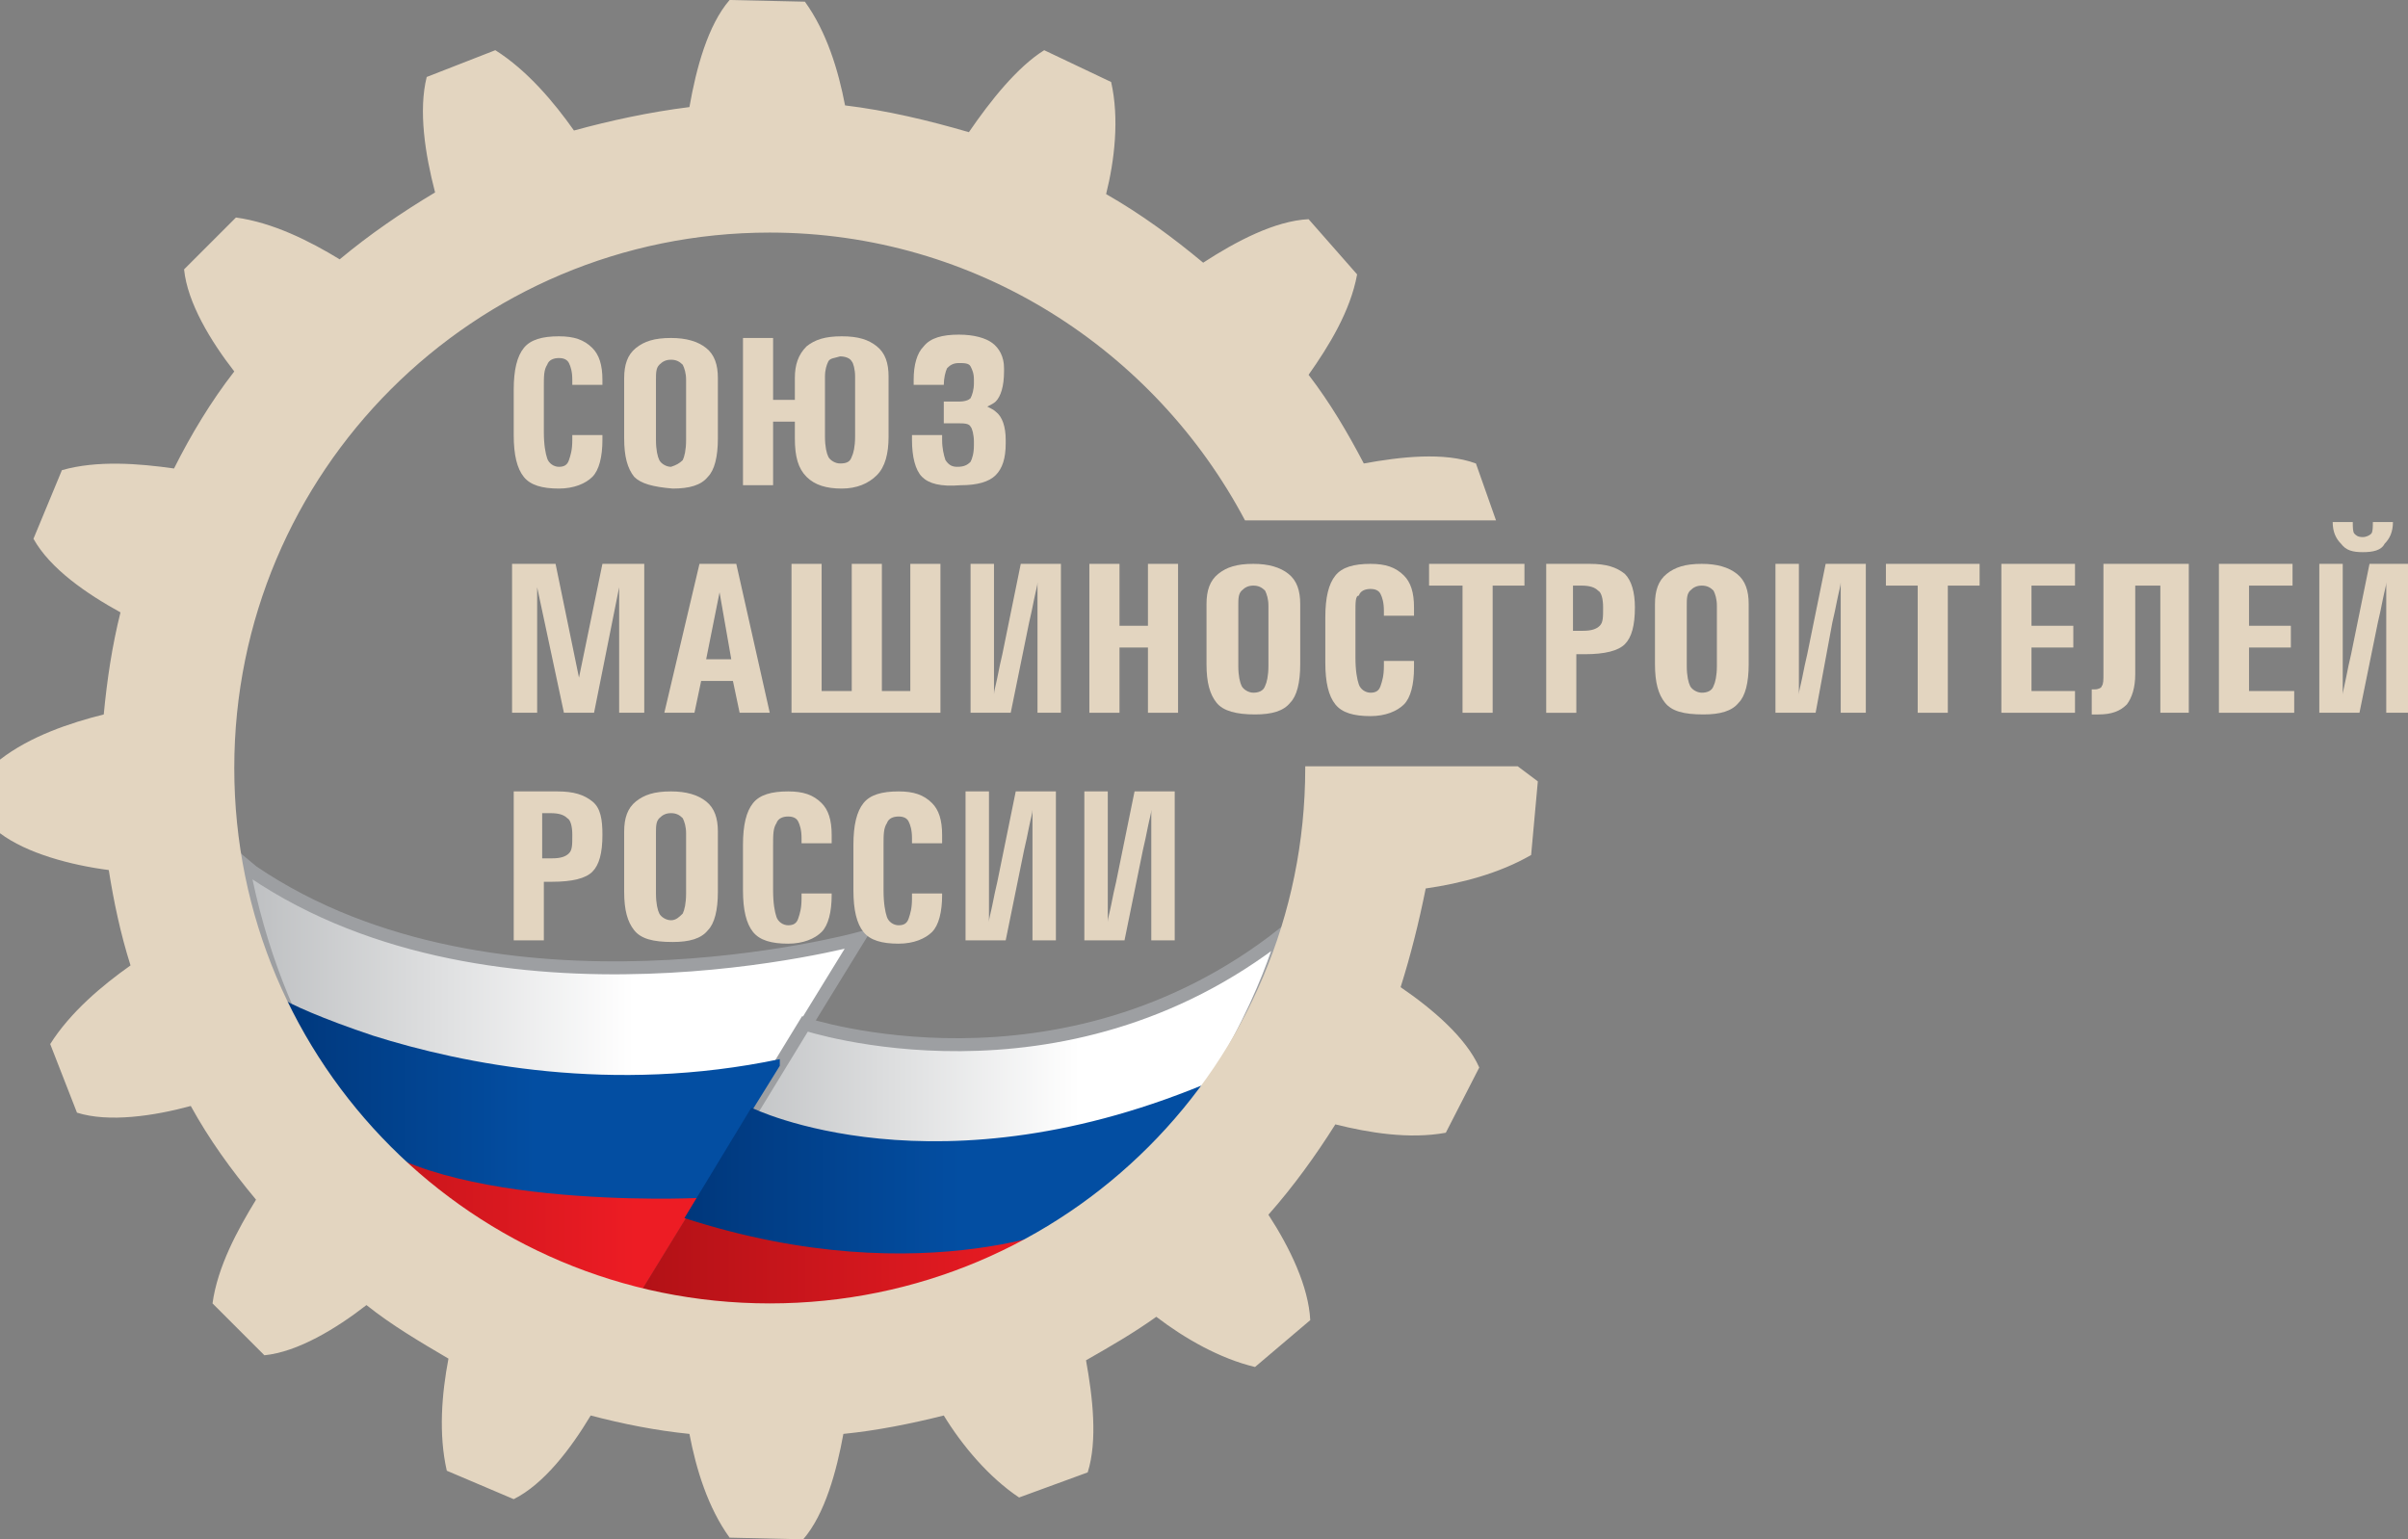 <?xml version="1.0" encoding="utf-8"?>
<!-- Generator: Adobe Illustrator 23.1.0, SVG Export Plug-In . SVG Version: 6.00 Build 0)  -->
<svg version="1.1" id="Слой_1" xmlns="http://www.w3.org/2000/svg" xmlns:xlink="http://www.w3.org/1999/xlink" x="0px" y="0px"
	 viewBox="0 0 143.9 92" style="enable-background:new 0 0 143.9 92;" xml:space="preserve">
<rect x="0" y="0" width="143.9" height="92" fill="#808080" stroke="none"/>
<style type="text/css">
	.st0{clip-path:url(#SVGID_2_);fill:url(#SVGID_3_);}
	.st1{clip-path:url(#SVGID_5_);fill:url(#SVGID_6_);}
	.st2{clip-path:url(#SVGID_8_);fill:url(#SVGID_9_);}
	.st3{clip-path:url(#SVGID_11_);fill:none;stroke:#9D9FA2;stroke-width:0.774;}
	.st4{clip-path:url(#SVGID_13_);fill:url(#SVGID_14_);}
	.st5{clip-path:url(#SVGID_16_);fill:none;stroke:#9D9FA2;stroke-width:0.774;}
	.st6{clip-path:url(#SVGID_18_);fill:url(#SVGID_19_);}
	.st7{clip-path:url(#SVGID_21_);fill:url(#SVGID_22_);}
	.st8{clip-path:url(#SVGID_24_);fill:#E3D5C0;}
</style>
<g>
	<defs>
		<path id="SVGID_1_" d="M14.5,51.9c4.6,22.8,23.2,26.3,23.2,26.3L51,56.5v-0.3c-2.5,0.6-22.3,5.2-35.9-4.1l-0.2-0.2H14.5z"/>
	</defs>
	<clipPath id="SVGID_2_">
		<use xlink:href="#SVGID_1_"  style="overflow:visible;"/>
	</clipPath>
	
		<linearGradient id="SVGID_3_" gradientUnits="userSpaceOnUse" x1="0" y1="92.03" x2="1" y2="92.03" gradientTransform="matrix(36.741 0 0 36.741 14.221 -3316.244)">
		<stop  offset="0" style="stop-color:#B11116"/>
		<stop  offset="0.646" style="stop-color:#ED1C24"/>
		<stop  offset="1" style="stop-color:#ED1C24"/>
	</linearGradient>
	<rect x="14.5" y="51.9" class="st0" width="36.4" height="26.3"/>
</g>
<g>
	<defs>
		<path id="SVGID_4_" d="M48.1,61.2L37.8,78v0.2c31.1,6.7,38.9-22.4,38.9-22.4C63.4,66.3,48.1,61.2,48.1,61.2"/>
	</defs>
	<clipPath id="SVGID_5_">
		<use xlink:href="#SVGID_4_"  style="overflow:visible;"/>
	</clipPath>
	
		<linearGradient id="SVGID_6_" gradientUnits="userSpaceOnUse" x1="3.226738e-06" y1="92.035" x2="1" y2="92.035" gradientTransform="matrix(39.013 0 0 39.013 37.788 -3520.207)">
		<stop  offset="0" style="stop-color:#B11116"/>
		<stop  offset="0.646" style="stop-color:#ED1C24"/>
		<stop  offset="1" style="stop-color:#ED1C24"/>
	</linearGradient>
	<rect x="37.8" y="55.8" class="st1" width="38.9" height="29.1"/>
</g>
<g>
	<defs>
		<path id="SVGID_7_" d="M14.5,52c1,5.1,2.8,9.3,4.9,12.6c3.1,5,13.6,3.6,20.3,2.2c3.1-0.6,5.4-1.3,5.8-1.3l-0.1,0.1
			c0.2-0.1,0.2-0.1,0.1-0.1c0,0,0,0,0,0l5.5-8.9v-0.4c-2.7,0.7-22.3,5.1-35.9-4.1L14.9,52H14.5z"/>
	</defs>
	<clipPath id="SVGID_8_">
		<use xlink:href="#SVGID_7_"  style="overflow:visible;"/>
	</clipPath>
	
		<linearGradient id="SVGID_9_" gradientUnits="userSpaceOnUse" x1="0" y1="92.019" x2="1" y2="92.019" gradientTransform="matrix(36.742 0 0 -36.742 14.148 3441.755)">
		<stop  offset="0" style="stop-color:#BCBEC0"/>
		<stop  offset="0.646" style="stop-color:#FFFFFF"/>
		<stop  offset="1" style="stop-color:#FFFFFF"/>
	</linearGradient>
	<rect x="14.5" y="52" class="st2" width="36.3" height="17.7"/>
</g>
<g>
	<defs>
		<rect id="SVGID_10_" y="0" width="143.9" height="92"/>
	</defs>
	<clipPath id="SVGID_11_">
		<use xlink:href="#SVGID_10_"  style="overflow:visible;"/>
	</clipPath>
	<path class="st3" d="M14.5,51.6c1,5.3,2.8,9.6,4.9,13c5,8,28.1-0.2,26,1.1l5.9-9.6c0,0-21.6,5.9-36.2-4L14.5,51.6z"/>
</g>
<g>
	<defs>
		<path id="SVGID_12_" d="M76.6,56c-13.3,10.3-28.5,5.3-28.5,5.3l-5.8,9.5v0c0.3,0.1,21,5.1,26.8-1.4c5.3-5.9,7.3-12.4,7.6-13.4
			H76.6z"/>
	</defs>
	<clipPath id="SVGID_13_">
		<use xlink:href="#SVGID_12_"  style="overflow:visible;"/>
	</clipPath>
	
		<linearGradient id="SVGID_14_" gradientUnits="userSpaceOnUse" x1="-1.795718e-05" y1="91.99" x2="1" y2="91.99" gradientTransform="matrix(34.414 0 0 -34.414 42.308 3231.62)">
		<stop  offset="0" style="stop-color:#BCBEC0"/>
		<stop  offset="0.646" style="stop-color:#FFFFFF"/>
		<stop  offset="1" style="stop-color:#FFFFFF"/>
	</linearGradient>
	<rect x="42.3" y="56" class="st4" width="34.4" height="19.8"/>
</g>
<g>
	<defs>
		<rect id="SVGID_15_" y="0" width="143.9" height="92"/>
	</defs>
	<clipPath id="SVGID_16_">
		<use xlink:href="#SVGID_15_"  style="overflow:visible;"/>
	</clipPath>
	<path class="st5" d="M42.3,70.7c0,0,20.9,5.2,26.8-1.4c5.7-6.4,7.6-13.5,7.6-13.5c-13.3,10.5-28.6,5.4-28.6,5.4L42.3,70.7z"/>
</g>
<g>
	<defs>
		<path id="SVGID_17_" d="M20.6,66.9c4.2,5.5,21.1,4.7,21.1,4.7l4.9-7.9v-0.4c-10,2.1-18.9,0.3-24.3-1.4c-3-1-5-1.9-5.6-2.3
			C16.9,60.1,18.5,64.2,20.6,66.9 M16.7,59.6C16.7,59.5,16.7,59.5,16.7,59.6c-0.1-0.1-0.1-0.1-0.2-0.1
			C16.5,59.5,16.6,59.5,16.7,59.6"/>
	</defs>
	<clipPath id="SVGID_18_">
		<use xlink:href="#SVGID_17_"  style="overflow:visible;"/>
	</clipPath>
	
		<linearGradient id="SVGID_19_" gradientUnits="userSpaceOnUse" x1="0" y1="92.034" x2="1" y2="92.034" gradientTransform="matrix(30.382 0 0 30.382 16.238 -2730.22)">
		<stop  offset="0" style="stop-color:#00377B"/>
		<stop  offset="5.620000e-03" style="stop-color:#00377B"/>
		<stop  offset="0.517" style="stop-color:#034EA2"/>
		<stop  offset="1" style="stop-color:#034EA2"/>
	</linearGradient>
	<rect x="16.5" y="59.5" class="st6" width="30.1" height="13"/>
</g>
<g>
	<defs>
		<path id="SVGID_20_" d="M72.7,64.5c-16.7,7.2-27.8,1.7-27.8,1.7l-4,6.6c14.5,4.7,24,0.1,24,0.1c2.3-0.9,7.3-7.4,8-8.5H72.7z"/>
	</defs>
	<clipPath id="SVGID_21_">
		<use xlink:href="#SVGID_20_"  style="overflow:visible;"/>
	</clipPath>
	
		<linearGradient id="SVGID_22_" gradientUnits="userSpaceOnUse" x1="0" y1="92.032" x2="1" y2="92.032" gradientTransform="matrix(32.161 0 0 32.161 40.786 -2888.73)">
		<stop  offset="0" style="stop-color:#00377B"/>
		<stop  offset="5.620000e-03" style="stop-color:#00377B"/>
		<stop  offset="0.517" style="stop-color:#034EA2"/>
		<stop  offset="1" style="stop-color:#034EA2"/>
	</linearGradient>
	<rect x="40.9" y="64.5" class="st7" width="32.1" height="13"/>
</g>
<g>
	<defs>
		<rect id="SVGID_23_" y="0" width="143.9" height="92"/>
	</defs>
	<clipPath id="SVGID_24_">
		<use xlink:href="#SVGID_23_"  style="overflow:visible;"/>
	</clipPath>
	<path class="st8" d="M78,45.6c0,0.1,0,0.2,0,0.3c0,17.7-14.3,32-32,32c-17.7,0-32-14.3-32-32c0-17.7,14.3-32,32-32
		c12.3,0,23,7,28.4,17.2h15l-1.2-3.4c-1.9-0.7-4.5-0.4-6.7,0c-1-1.9-2-3.6-3.3-5.3c1.2-1.7,2.5-3.8,2.9-6l-2.9-3.3
		c-2,0.1-4.3,1.3-6.3,2.6c-1.8-1.5-3.7-2.9-5.8-4.1c0.5-2,0.8-4.5,0.3-6.7l-4-1.9C60.8,4,59.2,6,57.9,7.9c-2.4-0.7-4.9-1.3-7.4-1.6
		c-0.4-2.1-1.1-4.4-2.4-6.2L43.6,0c-1.3,1.5-2,4.1-2.4,6.4c-2.4,0.3-4.7,0.8-6.9,1.4c-1.2-1.7-2.8-3.6-4.7-4.8l-4.1,1.6
		C25,6.6,25.4,9.2,26,11.5c-2,1.2-3.9,2.5-5.7,4c-1.8-1.1-4-2.2-6.2-2.5l-3.1,3.1c0.2,2,1.6,4.3,3,6.1C12.6,24,11.4,26,10.4,28
		c-2.1-0.3-4.6-0.5-6.7,0.1L2,32.2c1,1.8,3.2,3.3,5.2,4.4c-0.5,2-0.8,4-1,6.1C4.2,43.2,1.8,44,0,45.4l0,4.4c1.6,1.2,4.2,1.9,6.5,2.2
		c0.3,1.9,0.7,3.8,1.3,5.7c-1.7,1.2-3.6,2.8-4.8,4.7l1.6,4.1c1.9,0.6,4.6,0.2,6.8-0.4c1.1,2,2.4,3.8,3.9,5.6c-1.1,1.8-2.3,4-2.6,6.2
		l3.1,3.1c2-0.2,4.3-1.6,6.1-3c1.5,1.2,3.2,2.2,4.9,3.2c-0.4,2.1-0.6,4.5-0.1,6.7l4,1.7c1.8-0.9,3.4-3,4.6-5
		c1.9,0.5,3.9,0.9,5.9,1.1c0.4,2.1,1.1,4.4,2.4,6.2l4.4,0.1c1.3-1.5,2-4.1,2.4-6.3c2-0.2,4-0.6,6-1.1c1.1,1.8,2.7,3.7,4.5,4.9
		l4.1-1.5c0.6-1.9,0.3-4.5-0.1-6.7c1.4-0.8,2.8-1.6,4.2-2.6c1.7,1.3,3.8,2.5,5.9,3l3.3-2.8c-0.1-2-1.2-4.3-2.5-6.3
		c1.5-1.7,2.8-3.5,4-5.4c2,0.5,4.4,0.9,6.6,0.5l2-3.9c-0.8-1.8-2.8-3.5-4.7-4.8c0.6-1.9,1.1-3.9,1.5-5.9c2.1-0.3,4.4-0.9,6.3-2
		l0.4-4.4c-0.4-0.3-0.8-0.6-1.2-0.9H78z"/>
	<path class="st8" d="M36,26v0.3c0,1-0.2,1.8-0.6,2.2c-0.4,0.4-1.1,0.7-2,0.7c-1,0-1.7-0.2-2.1-0.7c-0.4-0.5-0.6-1.3-0.6-2.5v-2.7
		c0-1.2,0.2-2,0.6-2.5c0.4-0.5,1.1-0.7,2.1-0.7c0.9,0,1.5,0.2,2,0.7c0.4,0.4,0.6,1,0.6,1.9v0.2V23h-1.8v-0.3c0-0.5-0.1-0.8-0.2-1
		c-0.1-0.2-0.3-0.3-0.6-0.3c-0.3,0-0.6,0.1-0.7,0.4c-0.2,0.3-0.2,0.7-0.2,1.3v2.7c0,0.8,0.1,1.3,0.2,1.6c0.1,0.3,0.4,0.5,0.7,0.5
		c0.3,0,0.5-0.1,0.6-0.4c0.1-0.3,0.2-0.6,0.2-1.2V26H36z"/>
	<path class="st8" d="M37.9,28.5c-0.4-0.5-0.6-1.2-0.6-2.3v-3.6c0-0.8,0.2-1.4,0.7-1.8c0.5-0.4,1.1-0.6,2.1-0.6
		c0.9,0,1.6,0.2,2.1,0.6c0.5,0.4,0.7,1,0.7,1.8v3.6c0,1.1-0.2,1.9-0.6,2.3c-0.4,0.5-1.1,0.7-2.1,0.7C39,29.1,38.3,28.9,37.9,28.5
		 M40.8,27.5c0.1-0.2,0.2-0.6,0.2-1.2v-3.6c0-0.4-0.1-0.7-0.2-0.9c-0.2-0.2-0.4-0.3-0.7-0.3c-0.3,0-0.5,0.1-0.7,0.3
		c-0.2,0.2-0.2,0.5-0.2,0.9v3.6c0,0.6,0.1,1,0.2,1.2c0.1,0.2,0.4,0.4,0.7,0.4C40.4,27.8,40.6,27.7,40.8,27.5"/>
	<path class="st8" d="M44.4,20.2h0.9h0.9v3.7h1.3v-1.3c0-0.8,0.2-1.4,0.7-1.9c0.5-0.4,1.1-0.6,2.1-0.6s1.6,0.2,2.1,0.6
		c0.5,0.4,0.7,1,0.7,1.8v3.6c0,1-0.2,1.8-0.7,2.3c-0.5,0.5-1.2,0.8-2.1,0.8s-1.6-0.2-2.1-0.7c-0.5-0.5-0.7-1.2-0.7-2.3v-1h-1.3V29
		h-0.9h-0.9V20.2z M49.5,21.6c-0.1,0.2-0.2,0.5-0.2,0.9v3.6c0,0.6,0.1,1,0.2,1.2c0.1,0.2,0.4,0.4,0.7,0.4c0.4,0,0.6-0.1,0.7-0.4
		c0.1-0.2,0.2-0.6,0.2-1.2v-3.6c0-0.4-0.1-0.8-0.2-0.9c-0.1-0.2-0.4-0.3-0.7-0.3C49.9,21.4,49.6,21.4,49.5,21.6"/>
	<path class="st8" d="M55.1,28.5c-0.4-0.4-0.6-1.2-0.6-2.2V26h1.8v0.3c0,0.5,0.1,0.9,0.2,1.2c0.2,0.3,0.4,0.4,0.7,0.4
		c0.4,0,0.6-0.1,0.8-0.3c0.1-0.2,0.2-0.5,0.2-1v-0.2c0-0.4-0.1-0.8-0.2-0.9c-0.1-0.2-0.4-0.2-0.8-0.2h-0.8v-1.3h0.9
		c0.4,0,0.6-0.1,0.7-0.2c0.1-0.2,0.2-0.5,0.2-0.9v-0.2c0-0.4-0.1-0.6-0.2-0.8c-0.1-0.2-0.4-0.2-0.7-0.2c-0.3,0-0.5,0.1-0.7,0.3
		c-0.1,0.2-0.2,0.6-0.2,1V23h-1.8v-0.3c0-0.9,0.2-1.6,0.6-2c0.4-0.5,1.1-0.7,2.1-0.7c0.9,0,1.6,0.2,2,0.5c0.4,0.3,0.7,0.8,0.7,1.5
		v0.2c0,0.9-0.2,1.5-0.5,1.8c-0.1,0.1-0.3,0.2-0.5,0.3c0.2,0.1,0.4,0.2,0.5,0.3c0.4,0.3,0.6,0.9,0.6,1.7v0.2c0,0.9-0.2,1.5-0.6,1.9
		c-0.4,0.4-1.1,0.6-2.1,0.6C56.2,29.1,55.5,28.9,55.1,28.5"/>
	<polygon class="st8" points="32.1,42.6 31.4,42.6 30.6,42.6 30.6,33.7 31.9,33.7 33.2,33.7 34.6,40.5 34.6,40.5 36,33.7 37.2,33.7 
		38.5,33.7 38.5,42.6 37.8,42.6 37,42.6 37,35.1 37,35.1 35.5,42.6 34.6,42.6 33.7,42.6 32.1,35.1 32.1,35.1 	"/>
	<path class="st8" d="M41.8,33.7h1.1H44l2,8.9h-0.9h-0.9l-0.4-1.9h-1.9l-0.4,1.9h-0.9h-0.9L41.8,33.7z M42.2,39.4h1.5l-0.7-4h0
		L42.2,39.4z"/>
	<polygon class="st8" points="47.3,42.6 47.3,33.7 48.2,33.7 49.1,33.7 49.1,41.3 50.9,41.3 50.9,33.7 51.8,33.7 52.7,33.7 
		52.7,41.3 54.4,41.3 54.4,33.7 55.3,33.7 56.2,33.7 56.2,42.6 	"/>
	<path class="st8" d="M60.4,42.6h-1.2H58v-8.9h0.7h0.7v5.4c0,0.4,0,0.9,0,1.4c0,0.5,0,0.8,0,1c0-0.2,0.1-0.5,0.2-1
		c0.1-0.5,0.2-1,0.3-1.4l1.1-5.4h1.2h1.2v8.9h-0.7h-0.7v-5.4c0-0.4,0-0.9,0-1.4c0-0.5,0-0.8,0-1c0,0.2-0.1,0.5-0.2,1
		c-0.1,0.5-0.2,1-0.3,1.4L60.4,42.6z"/>
	<polygon class="st8" points="65.1,33.7 66,33.7 66.9,33.7 66.9,37.4 68.6,37.4 68.6,33.7 69.5,33.7 70.4,33.7 70.4,42.6 69.5,42.6 
		68.6,42.6 68.6,38.7 66.9,38.7 66.9,42.6 66,42.6 65.1,42.6 	"/>
	<path class="st8" d="M72.7,42c-0.4-0.5-0.6-1.2-0.6-2.3v-3.6c0-0.8,0.2-1.4,0.7-1.8c0.5-0.4,1.1-0.6,2.1-0.6c0.9,0,1.6,0.2,2.1,0.6
		c0.5,0.4,0.7,1,0.7,1.8v3.6c0,1.1-0.2,1.9-0.6,2.3c-0.4,0.5-1.1,0.7-2.1,0.7C73.9,42.7,73.1,42.5,72.7,42 M75.6,41
		c0.1-0.2,0.2-0.6,0.2-1.2v-3.6c0-0.4-0.1-0.7-0.2-0.9c-0.2-0.2-0.4-0.3-0.7-0.3c-0.3,0-0.5,0.1-0.7,0.3c-0.2,0.2-0.2,0.5-0.2,0.9
		v3.6c0,0.6,0.1,1,0.2,1.2c0.1,0.2,0.4,0.4,0.7,0.4C75.2,41.4,75.5,41.3,75.6,41"/>
	<path class="st8" d="M84.5,39.6v0.3c0,1-0.2,1.8-0.6,2.2c-0.4,0.4-1.1,0.7-2,0.7c-1,0-1.7-0.2-2.1-0.7c-0.4-0.5-0.6-1.3-0.6-2.5
		v-2.7c0-1.2,0.2-2,0.6-2.5c0.4-0.5,1.1-0.7,2.1-0.7c0.9,0,1.5,0.2,2,0.7c0.4,0.4,0.6,1,0.6,1.9v0.2v0.3h-1.8v-0.3
		c0-0.5-0.1-0.8-0.2-1c-0.1-0.2-0.3-0.3-0.6-0.3c-0.3,0-0.6,0.1-0.7,0.4C81,35.6,81,36,81,36.6v2.7c0,0.8,0.1,1.3,0.2,1.6
		c0.1,0.3,0.4,0.5,0.7,0.5c0.3,0,0.5-0.1,0.6-0.4c0.1-0.3,0.2-0.6,0.2-1.2v-0.3H84.5z"/>
	<polygon class="st8" points="87.4,35 85.4,35 85.4,34.4 85.4,33.7 91.1,33.7 91.1,34.4 91.1,35 89.2,35 89.2,42.6 88.3,42.6 
		87.4,42.6 	"/>
	<path class="st8" d="M92.3,33.7h0.9h1.8c1,0,1.6,0.2,2.1,0.6c0.4,0.4,0.6,1.1,0.6,2c0,1.1-0.2,1.8-0.6,2.2
		c-0.4,0.4-1.2,0.6-2.4,0.6h-0.5v3.5h-0.9h-0.9V33.7z M94.1,37.7h0.5c0.5,0,0.8-0.1,1-0.3c0.2-0.2,0.2-0.5,0.2-1.1
		c0-0.5-0.1-0.9-0.3-1c-0.2-0.2-0.5-0.3-1-0.3h-0.5V37.7z"/>
	<path class="st8" d="M99.5,42c-0.4-0.5-0.6-1.2-0.6-2.3v-3.6c0-0.8,0.2-1.4,0.7-1.8c0.5-0.4,1.1-0.6,2.1-0.6c0.9,0,1.6,0.2,2.1,0.6
		c0.5,0.4,0.7,1,0.7,1.8v3.6c0,1.1-0.2,1.9-0.6,2.3c-0.4,0.5-1.1,0.7-2.1,0.7C100.6,42.7,99.9,42.5,99.5,42 M102.4,41
		c0.1-0.2,0.2-0.6,0.2-1.2v-3.6c0-0.4-0.1-0.7-0.2-0.9c-0.2-0.2-0.4-0.3-0.7-0.3s-0.5,0.1-0.7,0.3c-0.2,0.2-0.2,0.5-0.2,0.9v3.6
		c0,0.6,0.1,1,0.2,1.2c0.1,0.2,0.4,0.4,0.7,0.4C102,41.4,102.3,41.3,102.4,41"/>
	<path class="st8" d="M108.5,42.6h-1.2h-1.2v-8.9h0.7h0.7v5.4c0,0.4,0,0.9,0,1.4c0,0.5,0,0.8,0,1c0-0.2,0.1-0.5,0.2-1
		c0.1-0.5,0.2-1,0.3-1.4l1.1-5.4h1.2h1.2v8.9h-0.7H110v-5.4c0-0.4,0-0.9,0-1.4c0-0.5,0-0.8,0-1c0,0.2-0.1,0.5-0.2,1
		c-0.1,0.5-0.2,1-0.3,1.4L108.5,42.6z"/>
	<polygon class="st8" points="114.6,35 112.7,35 112.7,34.4 112.7,33.7 118.3,33.7 118.3,34.4 118.3,35 116.4,35 116.4,42.6 
		115.5,42.6 114.6,42.6 	"/>
	<polygon class="st8" points="119.6,42.6 119.6,33.7 124,33.7 124,34.4 124,35 121.4,35 121.4,37.4 123.9,37.4 123.9,38.1 
		123.9,38.7 121.4,38.7 121.4,41.3 124,41.3 124,41.9 124,42.6 	"/>
	<path class="st8" d="M129.1,35h-1.5v5.3c0,0.8-0.2,1.4-0.5,1.8c-0.4,0.4-0.9,0.6-1.7,0.6H125v-1.5h0.2c0.2,0,0.4-0.1,0.4-0.2
		c0.1-0.1,0.1-0.4,0.1-0.7v-6.6h5.1v8.9H130h-0.9V35z"/>
	<polygon class="st8" points="132.6,42.6 132.6,33.7 137,33.7 137,34.4 137,35 134.4,35 134.4,37.4 136.9,37.4 136.9,38.1 
		136.9,38.7 134.4,38.7 134.4,41.3 137.1,41.3 137.1,41.9 137.1,42.6 	"/>
	<path class="st8" d="M141,42.6h-1.2h-1.2v-8.9h0.7h0.7v5.4c0,0.4,0,0.9,0,1.4c0,0.5,0,0.8,0,1c0-0.1,0.1-0.5,0.2-1
		c0.1-0.5,0.2-1,0.3-1.4l1.1-5.4h1.2h1.2v8.9h-0.7h-0.7v-5.4c0-0.4,0-0.9,0-1.4c0-0.5,0-0.8,0-1c0,0.2-0.1,0.5-0.2,1
		c-0.1,0.5-0.2,1-0.3,1.4L141,42.6z M141.2,33c-0.6,0-1-0.1-1.3-0.5c-0.3-0.3-0.5-0.7-0.5-1.3h1.2c0,0.3,0,0.6,0.1,0.7
		c0.1,0.1,0.2,0.2,0.5,0.2c0.2,0,0.4-0.1,0.5-0.2c0.1-0.1,0.1-0.4,0.1-0.7h1.2c0,0.6-0.2,1-0.5,1.3C142.3,32.9,141.8,33,141.2,33"/>
	<path class="st8" d="M30.6,47.3h0.9h1.8c1,0,1.6,0.2,2.1,0.6s0.6,1.1,0.6,2c0,1.1-0.2,1.8-0.6,2.2c-0.4,0.4-1.2,0.6-2.4,0.6h-0.5
		v3.5h-0.9h-0.9V47.3z M32.5,51.3H33c0.5,0,0.8-0.1,1-0.3c0.2-0.2,0.2-0.5,0.2-1.1c0-0.5-0.1-0.9-0.3-1c-0.2-0.2-0.5-0.3-1-0.3h-0.5
		V51.3z"/>
	<path class="st8" d="M37.9,55.6c-0.4-0.5-0.6-1.2-0.6-2.3v-3.6c0-0.8,0.2-1.4,0.7-1.8c0.5-0.4,1.1-0.6,2.1-0.6
		c0.9,0,1.6,0.2,2.1,0.6c0.5,0.4,0.7,1,0.7,1.8v3.6c0,1.1-0.2,1.9-0.6,2.3c-0.4,0.5-1.1,0.7-2.1,0.7C39,56.3,38.3,56.1,37.9,55.6
		 M40.8,54.6c0.1-0.2,0.2-0.6,0.2-1.2v-3.6c0-0.4-0.1-0.7-0.2-0.9c-0.2-0.2-0.4-0.3-0.7-0.3c-0.3,0-0.5,0.1-0.7,0.3
		c-0.2,0.2-0.2,0.5-0.2,0.9v3.6c0,0.6,0.1,1,0.2,1.2c0.1,0.2,0.4,0.4,0.7,0.4C40.4,55,40.6,54.8,40.8,54.6"/>
	<path class="st8" d="M49.7,53.2v0.3c0,1-0.2,1.8-0.6,2.2c-0.4,0.4-1.1,0.7-2,0.7c-1,0-1.7-0.2-2.1-0.7c-0.4-0.5-0.6-1.3-0.6-2.5
		v-2.7c0-1.2,0.2-2,0.6-2.5c0.4-0.5,1.1-0.7,2.1-0.7c0.9,0,1.5,0.2,2,0.7c0.4,0.4,0.6,1,0.6,1.9v0.2v0.3h-1.8v-0.3
		c0-0.5-0.1-0.8-0.2-1c-0.1-0.2-0.3-0.3-0.6-0.3c-0.3,0-0.6,0.1-0.7,0.4c-0.2,0.3-0.2,0.7-0.2,1.3v2.7c0,0.8,0.1,1.3,0.2,1.6
		c0.1,0.3,0.4,0.5,0.7,0.5c0.3,0,0.5-0.1,0.6-0.4c0.1-0.3,0.2-0.6,0.2-1.2v-0.3H49.7z"/>
	<path class="st8" d="M56.3,53.2v0.3c0,1-0.2,1.8-0.6,2.2c-0.4,0.4-1.1,0.7-2,0.7c-1,0-1.7-0.2-2.1-0.7c-0.4-0.5-0.6-1.3-0.6-2.5
		v-2.7c0-1.2,0.2-2,0.6-2.5c0.4-0.5,1.1-0.7,2.1-0.7c0.9,0,1.5,0.2,2,0.7c0.4,0.4,0.6,1,0.6,1.9v0.2v0.3h-1.8v-0.3
		c0-0.5-0.1-0.8-0.2-1c-0.1-0.2-0.3-0.3-0.6-0.3c-0.3,0-0.6,0.1-0.7,0.4c-0.2,0.3-0.2,0.7-0.2,1.3v2.7c0,0.8,0.1,1.3,0.2,1.6
		c0.1,0.3,0.4,0.5,0.7,0.5c0.3,0,0.5-0.1,0.6-0.4c0.1-0.3,0.2-0.6,0.2-1.2v-0.3H56.3z"/>
	<path class="st8" d="M60.1,56.2h-1.2h-1.2v-8.9h0.7h0.7v5.4c0,0.4,0,0.9,0,1.4c0,0.5,0,0.8,0,1c0-0.2,0.1-0.5,0.2-1
		c0.1-0.5,0.2-1,0.3-1.4l1.1-5.4h1.2h1.2v8.9h-0.7h-0.7v-5.4c0-0.4,0-0.9,0-1.4c0-0.5,0-0.8,0-1c0,0.2-0.1,0.5-0.2,1
		c-0.1,0.5-0.2,1-0.3,1.4L60.1,56.2z"/>
	<path class="st8" d="M67.2,56.2h-1.2h-1.2v-8.9h0.7h0.7v5.4c0,0.4,0,0.9,0,1.4c0,0.5,0,0.8,0,1c0-0.2,0.1-0.5,0.2-1
		c0.1-0.5,0.2-1,0.3-1.4l1.1-5.4H69h1.2v8.9h-0.7h-0.7v-5.4c0-0.4,0-0.9,0-1.4c0-0.5,0-0.8,0-1c0,0.2-0.1,0.5-0.2,1
		c-0.1,0.5-0.2,1-0.3,1.4L67.2,56.2z"/>
</g>
</svg>
